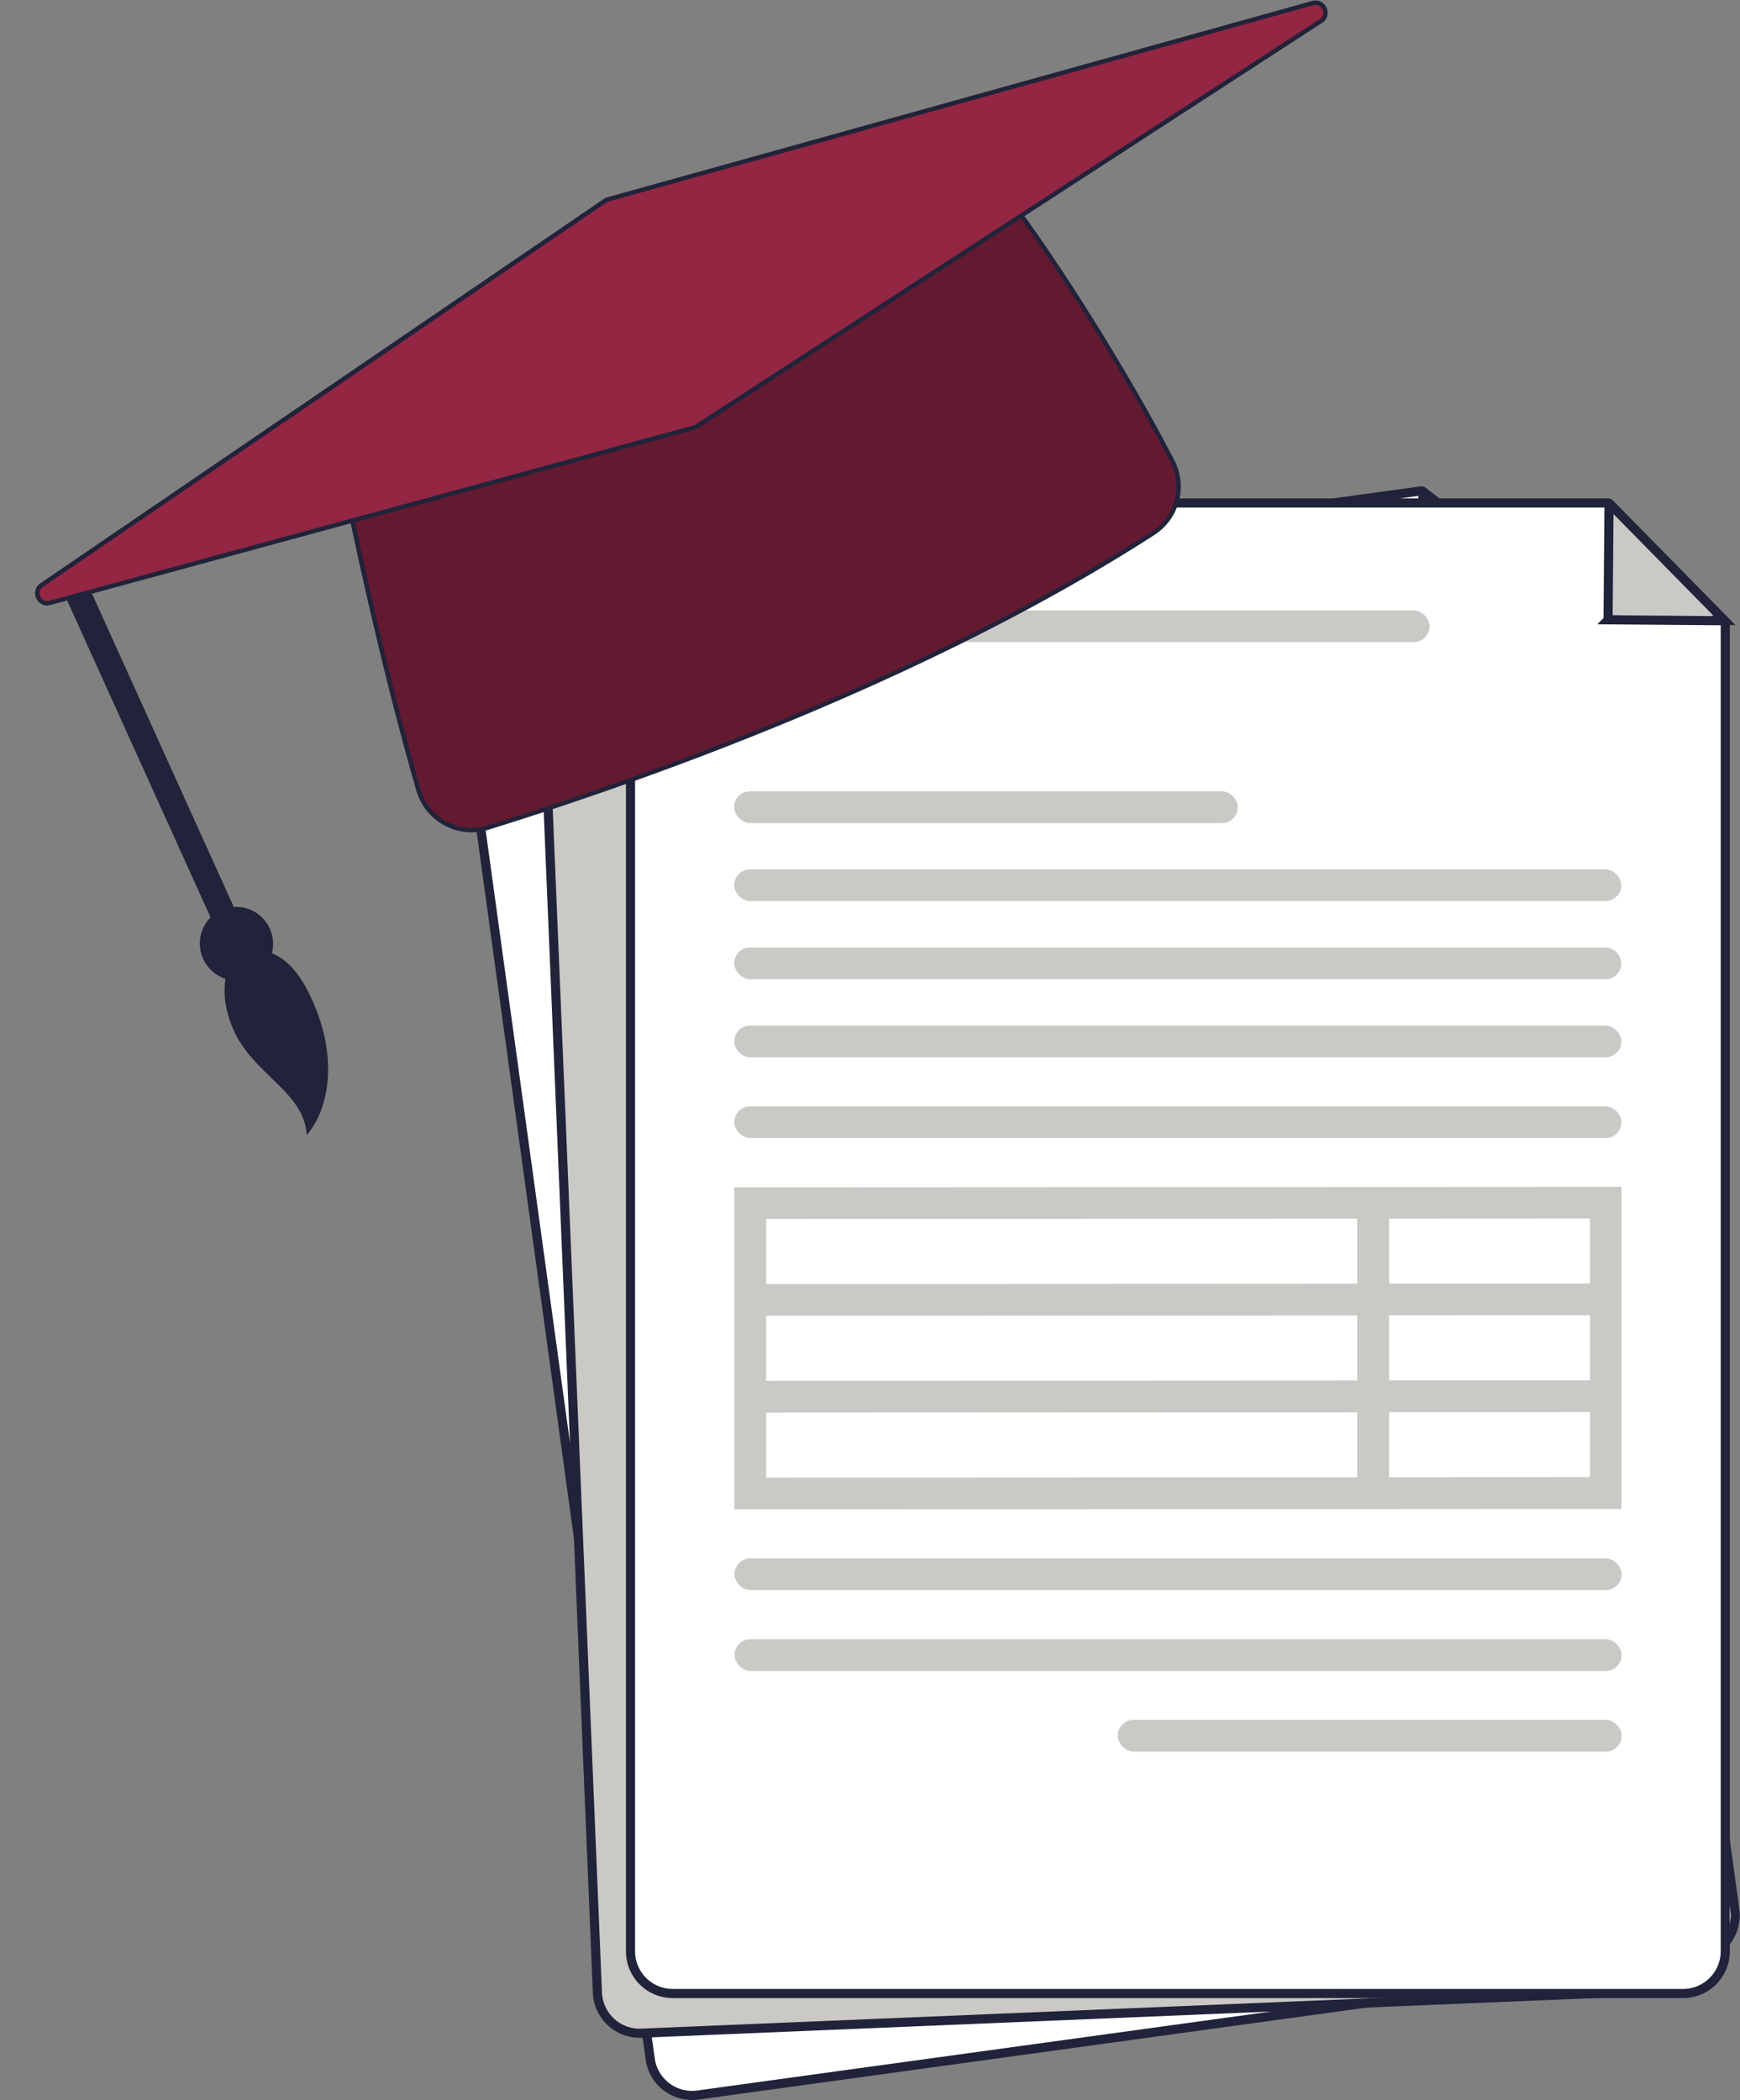<svg xmlns="http://www.w3.org/2000/svg" width="95.268" height="114.972" viewBox="0 0 95.268 114.972"><rect x="0" y="0" width="95.268" height="114.972" fill="#808080" stroke="none"/><g transform="translate(-462.5 -1010.28)"><g transform="translate(487.578 1037.146)"><g transform="translate(0 0.001)"><path d="M790.444,534.958l-50.785,6.992a2.313,2.313,0,0,0-1.976,2.607l10.5,76.256a2.313,2.313,0,0,0,2.607,1.976l54.8-7.544a2.313,2.313,0,0,0,1.976-2.607l-9.935-72.162" transform="translate(-737.661 -534.958)" fill="#fff" stroke="#202339" stroke-miterlimit="10" stroke-width="0.5"/><g transform="translate(7.479 7.159)"><g transform="translate(9.05 0)"><rect width="27.579" height="1.735" rx="0.868" transform="matrix(0.991, -0.137, 0.137, 0.991, 0, 3.774)" fill="#cbc9c5"/></g><g transform="translate(0 11.245)"><path d="M802.883,601.875h0l-10.9,1.506h0l-1.719.238h0l-32.058,4.429h0l-1.719.237h0l.238,1.719.487,3.528h0l.237,1.719h0l.488,3.528h0l.237,1.719h0l.487,3.528.237,1.72,1.719-.237,32.058-4.429h0l1.719-.237h0l10.9-1.506,1.719-.237h0l-.725-5.248-.237-1.719-.487-3.528-.237-1.72-.725-5.248Zm-10.445,17.486-32.057,4.429-.487-3.528,32.057-4.429Zm-.725-5.247-32.057,4.429-.488-3.528,32.057-4.429Zm-.725-5.248L758.931,613.3l-.487-3.528,32.057-4.429Zm14.069,8.752-10.9,1.506-.487-3.528,10.9-1.506Zm-.725-5.247-10.9,1.506-.488-3.528,10.9-1.506Zm-.725-5.248-10.9,1.506-.487-3.528,10.9-1.506Z" transform="translate(-753.52 -583.045)" fill="#cbc9c5"/><g transform="translate(0.585 1.363)"><rect width="48.573" height="1.735" rx="0.868" transform="matrix(0.991, -0.137, 0.137, 0.991, 0, 6.647)" fill="#cbc9c5"/></g><g transform="translate(1.756 9.835)"><rect width="48.573" height="1.735" rx="0.868" transform="matrix(0.991, -0.137, 0.137, 0.991, 0, 6.647)" fill="#cbc9c5"/></g><g transform="translate(6.353 43.113)"><rect width="48.573" height="1.735" rx="0.868" transform="matrix(0.991, -0.137, 0.137, 0.991, 0, 6.647)" fill="#cbc9c5"/></g><g transform="translate(2.361 14.214)"><rect width="48.573" height="1.735" rx="0.868" transform="matrix(0.991, -0.137, 0.137, 0.991, 0, 6.647)" fill="#cbc9c5"/></g><g transform="translate(0 0)"><rect width="27.579" height="1.735" rx="0.868" transform="matrix(0.991, -0.137, 0.137, 0.991, 0, 3.774)" fill="#cbc9c5"/></g><g transform="translate(5.748 38.732)"><rect width="48.573" height="1.735" rx="0.868" transform="matrix(0.991, -0.137, 0.137, 0.991, 0, 6.647)" fill="#cbc9c5"/></g><g transform="translate(1.17 5.599)"><rect width="48.573" height="1.736" rx="0.868" transform="matrix(0.991, -0.137, 0.137, 0.991, 0, 6.647)" fill="#cbc9c5"/></g><g transform="translate(27.739 47.492)"><rect width="27.594" height="1.736" rx="0.868" transform="matrix(0.991, -0.137, 0.137, 0.991, 0, 3.776)" fill="#cbc9c5"/></g></g></g><path d="M839.928,540.494l-6.3.815a.011.011,0,0,1-.012-.01L832.8,535a.011.011,0,0,1,.018-.011l7.118,5.489A.011.011,0,0,1,839.928,540.494Z" transform="translate(-780.011 -534.969)" fill="#cbc9c5" stroke="#202339" stroke-miterlimit="10" stroke-width="0.5"/></g><g transform="translate(4.429 0.782)"><path d="M799.08,536.366,747.86,538.5a2.313,2.313,0,0,0-2.215,2.407l3.2,76.908a2.314,2.314,0,0,0,2.407,2.215l55.266-2.3a2.313,2.313,0,0,0,2.214-2.408l-3.031-72.779" transform="translate(-745.643 -536.366)" fill="#cbc9c5" stroke="#202339" stroke-miterlimit="10" stroke-width="0.5"/><g transform="translate(6.23 6.278)"><g transform="translate(10.078 0)"><rect width="27.579" height="1.735" rx="0.868" transform="translate(0 1.161) rotate(-2.413)" fill="#fff"/></g><g transform="translate(0 10.334)"><path d="M805.311,603.807h0l-10.993.463h0l-1.734.073h0l-32.333,1.362h0l-1.734.073h0l.073,1.734.15,3.558h0l.073,1.734h0l.15,3.558h0l.073,1.734h0l.15,3.558.073,1.734,1.734-.073,32.333-1.362h0l1.734-.073h0l10.994-.463,1.734-.073h0l-.223-5.293-.073-1.734-.15-3.558-.073-1.734-.223-5.293Zm-12.058,16.414-32.333,1.363-.15-3.559,32.333-1.362Zm-.223-5.293L760.7,616.291l-.15-3.558,32.333-1.363Zm-.223-5.293L760.474,611l-.15-3.558,32.333-1.363Zm13.174,10.049-10.994.463-.15-3.558,10.994-.463Zm-.223-5.293-10.994.463-.15-3.558,10.994-.463Zm-.223-5.293-10.993.463-.15-3.558,10.994-.463Z" transform="translate(-757.604 -582.967)" fill="#fff"/><g transform="translate(0.18 3.389)"><rect width="48.573" height="1.735" rx="0.868" transform="translate(0 2.045) rotate(-2.413)" fill="#fff"/></g><g transform="translate(0.54 11.934)"><rect width="48.573" height="1.735" rx="0.868" transform="translate(0 2.045) rotate(-2.413)" fill="#fff"/></g><g transform="translate(1.954 45.498)"><rect width="48.573" height="1.735" rx="0.868" transform="translate(0 2.045) rotate(-2.413)" fill="#fff"/></g><g transform="translate(0.726 16.351)"><rect width="48.573" height="1.735" rx="0.868" transform="translate(0 2.045) rotate(-2.413)" fill="#fff"/></g><g transform="translate(0 0)"><rect width="27.579" height="1.735" rx="0.868" transform="translate(0 1.161) rotate(-2.413)" fill="#fff"/></g><g transform="translate(1.768 41.079)"><rect width="48.573" height="1.735" rx="0.868" transform="translate(0 2.045) rotate(-2.413)" fill="#fff"/></g><g transform="translate(0.36 7.661)"><rect width="48.573" height="1.736" rx="0.868" transform="translate(0 2.045) rotate(-2.413)" fill="#fff"/></g><g transform="translate(23.1 49.914)"><rect width="27.594" height="1.736" rx="0.868" transform="translate(0 1.162) rotate(-2.413)" fill="#fff"/></g></g></g><path d="M848.528,542.556l-6.352.212a.011.011,0,0,1-.011-.011l-.212-6.352a.011.011,0,0,1,.018-.008l6.564,6.141A.011.011,0,0,1,848.528,542.556Z" transform="translate(-788.516 -536.378)" fill="#cbc9c5" stroke="#202339" stroke-miterlimit="10" stroke-width="0.5"/></g><g transform="translate(9.443 0.672)"><g transform="translate(0 0)"><path d="M808.257,536.167H756.993a2.313,2.313,0,0,0-2.313,2.313v76.976a2.313,2.313,0,0,0,2.313,2.313h55.314a2.313,2.313,0,0,0,2.313-2.313V542.613" transform="translate(-754.68 -536.167)" fill="#fff" stroke="#202339" stroke-miterlimit="10" stroke-width="0.5"/><g transform="translate(5.673 5.881)"><g transform="translate(10.499)"><rect width="27.579" height="1.735" rx="0.868" fill="#cbc9c5"/></g><g transform="translate(0 9.906)"><path d="M811.759,603.646h0l-11,.006H799.02l-32.362.016h-1.736V605.4l0,3.561h0V610.7h0l0,3.562h0V616h0l0,3.562V621.3h1.736l32.362-.016h1.736l11-.006H813.5l0-5.3V614.24l0-3.562v-1.736l0-5.3Zm-12.732,15.9-32.362.016,0-3.562,32.362-.016Zm0-5.3-32.362.016,0-3.561,32.362-.016Zm0-5.3-32.362.015,0-3.562,32.362-.016Zm12.744,10.589-11,.005,0-3.561,11-.006Zm0-5.3-11,.006,0-3.562,11-.005Zm0-5.3-11,.006,0-3.562,11-.005Z" transform="translate(-764.912 -581.991)" fill="#cbc9c5"/><g transform="translate(0.002 4.271)"><rect width="48.573" height="1.735" rx="0.868" fill="#cbc9c5"/></g><g transform="translate(0.006 12.824)"><rect width="48.573" height="1.735" rx="0.868" fill="#cbc9c5"/></g><g transform="translate(0.022 46.418)"><rect width="48.573" height="1.735" rx="0.868" fill="#cbc9c5"/></g><g transform="translate(0.008 17.245)"><rect width="48.573" height="1.735" rx="0.868" fill="#cbc9c5"/></g><rect width="27.579" height="1.735" rx="0.868" fill="#cbc9c5"/><g transform="translate(0.02 41.995)"><rect width="48.573" height="1.735" rx="0.868" fill="#cbc9c5"/></g><g transform="translate(0.004 8.547)"><rect width="48.573" height="1.736" rx="0.868" fill="#cbc9c5"/></g><g transform="translate(21.003 50.833)"><rect width="27.594" height="1.736" rx="0.868" fill="#cbc9c5"/></g></g></g></g><path d="M857.513,542.626l-6.356-.052a.011.011,0,0,1-.011-.011l.052-6.356a.011.011,0,0,1,.019-.008l6.3,6.408A.011.011,0,0,1,857.513,542.626Z" transform="translate(-797.622 -536.18)" fill="#cbc9c5" stroke="#202339" stroke-miterlimit="10" stroke-width="0.5"/></g></g><g transform="matrix(0.998, -0.07, 0.07, 0.998, 462.5, 1015.357)"><g transform="translate(8.811 47.771)"><path d="M.694.2S-.579,1.612.323,4.212s3.661,3.7,3.618,6.088c1.314-1.3,2.146-4.229.62-7.846C3.1-1,.694.2.694.2Z" fill="#202339"/></g><g transform="translate(1.429 26.7)"><rect width="1.393" height="20.019" transform="translate(0 0.484) rotate(-20.336)" fill="#202339"/></g><g transform="translate(16.791 6.328)"><path d="M0,12.951S1.12,23.2,3.249,33.221a3.033,3.033,0,0,0,3.645,2.332c9.832-2.307,25.178-6.783,37.462-13.537a3.04,3.04,0,0,0,1.3-3.878C42.652,11.166,37.11,1.374,35.344.1,33.35-1.336,0,12.951,0,12.951Z" transform="translate(0.129 0.104)" fill="#631930"/><path d="M6.335,35.857a3.112,3.112,0,0,1-1.673-.491,3.145,3.145,0,0,1-1.4-2.016C1.155,23.435.021,13.17.01,13.068L0,12.979l.082-.035C1.445,12.36,33.511-1.348,35.543.108,37.275,1.357,42.791,10.992,45.9,18.2a3.148,3.148,0,0,1-1.355,4.03C31.424,29.438,15.422,33.81,7.051,35.774A3.137,3.137,0,0,1,6.335,35.857ZM.258,13.129C.373,14.156,1.5,23.886,3.5,33.3a2.9,2.9,0,0,0,1.3,1.863A2.867,2.867,0,0,0,7,35.541c8.359-1.961,24.337-6.326,37.431-13.525a2.911,2.911,0,0,0,1.25-3.725C42.582,11.115,37.11,1.533,35.4.3,33.815-.845,9.577,9.14.258,13.129Z" fill="#202339"/></g><path d="M32.5,8.092.27,26.913a.546.546,0,0,0,.381,1.007l35.824-7.1a.523.523,0,0,0,.156-.057L72.266,1.025A.546.546,0,0,0,71.892.012L32.66,8.03A.549.549,0,0,0,32.5,8.092Z" transform="translate(0.12 0.12)" fill="#922643"/><path d="M.651,28.172a.649.649,0,0,1-.605-.432.647.647,0,0,1,.283-.81L32.557,8.108a.65.65,0,0,1,.2-.075L71.988.015a.645.645,0,0,1,.754.422.646.646,0,0,1-.3.812L36.809,20.989a.643.643,0,0,1-.191.07L.794,28.157A.75.75,0,0,1,.651,28.172ZM32.677,8.316.45,27.137a.41.41,0,0,0-.18.517.413.413,0,0,0,.478.268l35.825-7.1a.422.422,0,0,0,.12-.045L72.328,1.04a.409.409,0,0,0,.19-.519.408.408,0,0,0-.482-.27L32.8,8.268a.422.422,0,0,0-.127.048Z" fill="#202339"/><g transform="translate(7.07 44.77)"><ellipse cx="2.002" cy="2.019" rx="2.002" ry="2.019" transform="matrix(0.938, -0.348, 0.348, 0.938, 0, 1.392)" fill="#202339"/></g></g></g></svg>